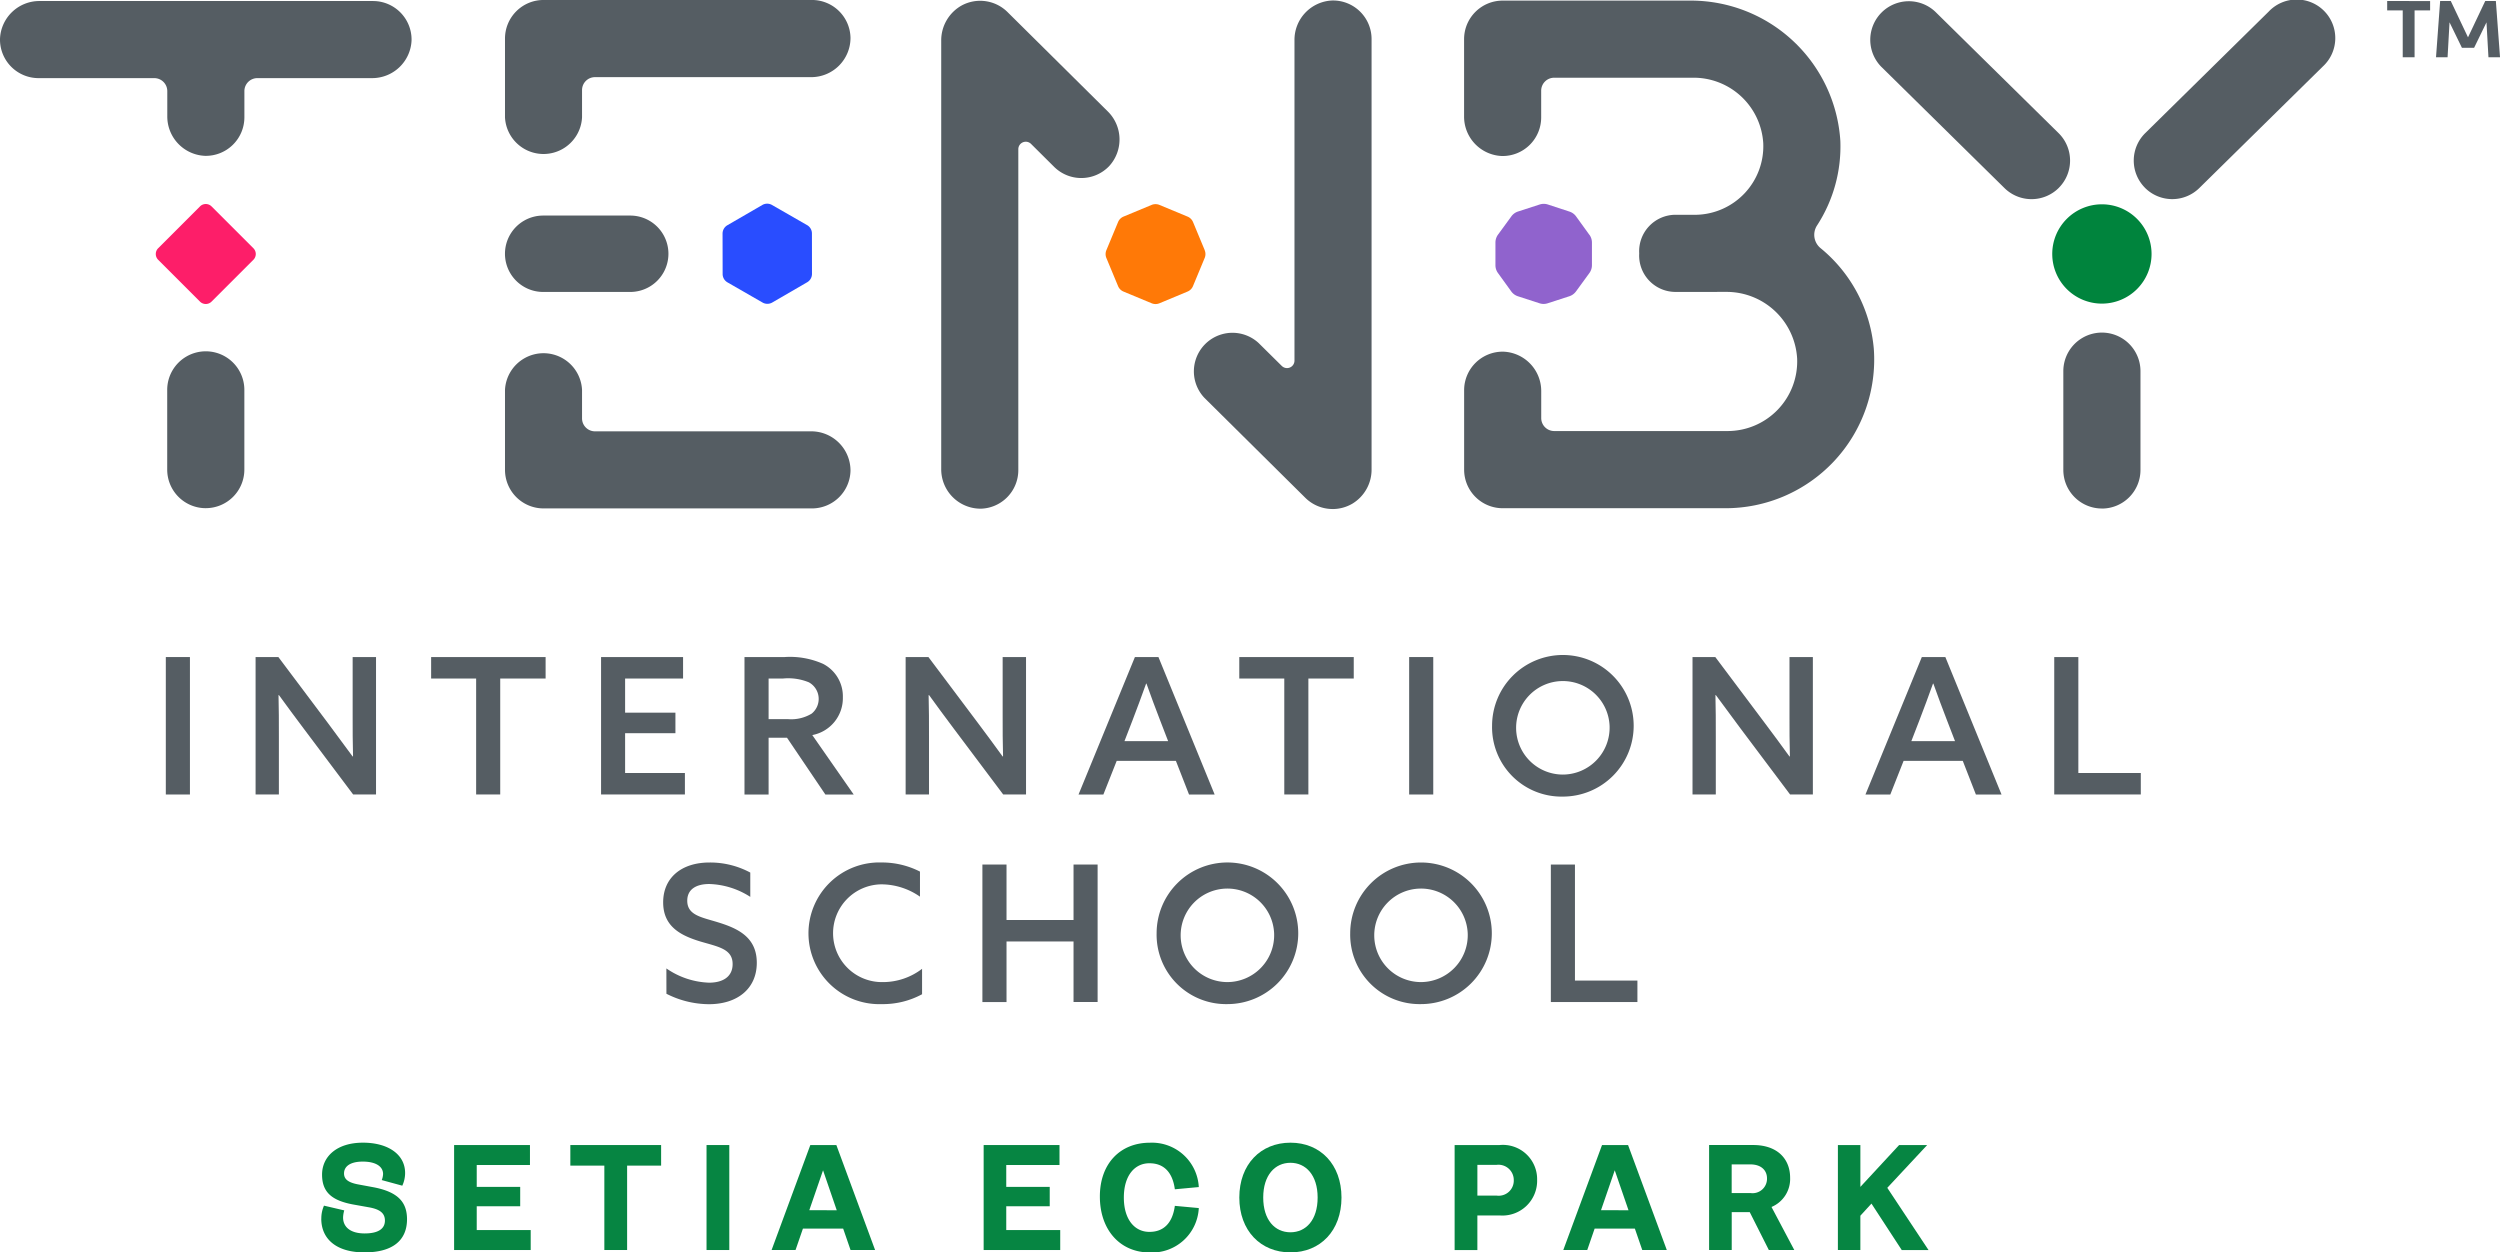<svg xmlns="http://www.w3.org/2000/svg" xmlns:xlink="http://www.w3.org/1999/xlink" width="213.88" height="107.144" viewBox="0 0 213.88 107.144">
  <defs>
    <clipPath id="clip-path">
      <rect id="Rectangle_216" data-name="Rectangle 216" width="213.88" height="107.144" fill="none"/>
    </clipPath>
  </defs>
  <g id="Group_591" data-name="Group 591" transform="translate(0 0)">
    <g id="Group_590" data-name="Group 590" transform="translate(0 0)" clip-path="url(#clip-path)">
      <path id="Path_324" data-name="Path 324" d="M156.44,16.051a3.3,3.3,0,0,1,.026-4.664L167.029.989a3.3,3.3,0,1,1,4.637,4.691L161.1,16.078a3.3,3.3,0,0,1-4.663-.027" transform="translate(27.059 0.006)" fill="#555d63"/>
      <path id="Path_325" data-name="Path 325" d="M152.439,16.051a3.3,3.3,0,0,0-.027-4.664L141.851.989a3.3,3.3,0,0,0-4.639,4.691l10.563,10.4a3.3,3.3,0,0,0,4.664-.027" transform="translate(23.708 0.006)" fill="#555d63"/>
      <path id="Path_326" data-name="Path 326" d="M71.823,43.506A3.369,3.369,0,0,1,68.587,40.1V3.491A3.419,3.419,0,0,1,70.372.44a3.324,3.324,0,0,1,3.884.579L82.814,9.5a3.372,3.372,0,0,1,.143,4.7,3.3,3.3,0,0,1-4.707.067L76.27,12.3a.638.638,0,0,0-1.087.453V40.21a3.3,3.3,0,0,1-3.36,3.3" transform="translate(11.936 0.01)" fill="#555d63"/>
      <path id="Path_327" data-name="Path 327" d="M98.88,43.542a3.325,3.325,0,0,1-2.336-.96l-8.636-8.555a3.3,3.3,0,0,1,4.642-4.686L94.53,31.3a.638.638,0,0,0,1.087-.453V3.443A3.37,3.37,0,0,1,98.854.036a3.3,3.3,0,0,1,3.359,3.3v36.79a3.4,3.4,0,0,1-1.645,2.959,3.344,3.344,0,0,1-1.688.459" transform="translate(15.128 0.006)" fill="#555d63"/>
      <path id="Path_328" data-name="Path 328" d="M31.912.075H3.408A3.37,3.37,0,0,0,0,3.312,3.3,3.3,0,0,0,3.3,6.671h9.9a1.113,1.113,0,0,1,1.112,1.112V9.913a3.37,3.37,0,0,0,3.237,3.407,3.3,3.3,0,0,0,3.359-3.3V7.782a1.114,1.114,0,0,1,1.113-1.112H31.8A3.371,3.371,0,0,0,35.21,3.435a3.3,3.3,0,0,0-3.3-3.36" transform="translate(0 0.013)" fill="#555d63"/>
      <path id="Path_329" data-name="Path 329" d="M15.484,39.02a3.3,3.3,0,0,1-3.3-3.3V28.9a3.3,3.3,0,0,1,6.6,0v6.818a3.3,3.3,0,0,1-3.3,3.3" transform="translate(2.121 4.456)" fill="#555d63"/>
      <path id="Path_330" data-name="Path 330" d="M158.045,19.134a4.248,4.248,0,1,1-4.248-4.246,4.248,4.248,0,0,1,4.248,4.246" transform="translate(26.025 2.591)" fill="#00843d"/>
      <path id="Path_331" data-name="Path 331" d="M89.046,18.817l-1-2.406a.872.872,0,0,0-.47-.47l-2.407-1a.88.88,0,0,0-.664,0l-2.406,1a.866.866,0,0,0-.468.47l-1,2.406a.869.869,0,0,0,0,.664l1,2.406a.865.865,0,0,0,.47.47l2.406,1a.869.869,0,0,0,.664,0l2.4-1a.867.867,0,0,0,.471-.47l1-2.407a.866.866,0,0,0,0-.663" transform="translate(14.021 2.589)" fill="#ff7907"/>
      <path id="Path_332" data-name="Path 332" d="M59.883,16.676l-3-1.723a.828.828,0,0,0-.827,0l-2.99,1.733a.83.83,0,0,0-.413.717l.007,3.456a.823.823,0,0,0,.414.715l3,1.725a.83.83,0,0,0,.828,0l2.99-1.734a.827.827,0,0,0,.412-.716L60.3,17.391a.824.824,0,0,0-.414-.715" transform="translate(9.163 2.583)" fill="#294dff"/>
      <path id="Path_333" data-name="Path 333" d="M15.138,15.069l-3.583,3.583a.7.7,0,0,0,0,.984l3.583,3.583a.7.7,0,0,0,.983,0l3.584-3.583a.7.7,0,0,0,0-.984l-3.584-3.583a.7.7,0,0,0-.983,0" transform="translate(1.975 2.587)" fill="#fd1e69"/>
      <path id="Path_334" data-name="Path 334" d="M117.014,17.506l-1.139-1.576a1.124,1.124,0,0,0-.568-.414l-1.848-.606a1.138,1.138,0,0,0-.7,0l-1.85.6a1.137,1.137,0,0,0-.569.411l-1.147,1.57a1.145,1.145,0,0,0-.218.668l0,1.944a1.128,1.128,0,0,0,.215.668l1.139,1.577a1.128,1.128,0,0,0,.568.413l1.848.6a1.122,1.122,0,0,0,.7,0l1.85-.6a1.146,1.146,0,0,0,.569-.411l1.146-1.572a1.132,1.132,0,0,0,.22-.667l0-1.944a1.134,1.134,0,0,0-.216-.668" transform="translate(18.963 2.585)" fill="#9063cd"/>
      <path id="Path_335" data-name="Path 335" d="M129.089,24.964a6.049,6.049,0,0,1,6.094,5.723,5.959,5.959,0,0,1-5.949,6.182H114.4a1.112,1.112,0,0,1-1.112-1.112V33.485a3.37,3.37,0,0,0-3.237-3.407,3.3,3.3,0,0,0-3.359,3.3v6.793a3.3,3.3,0,0,0,3.3,3.3h18.978a12.717,12.717,0,0,0,12.772-13.629,12.536,12.536,0,0,0-4.554-8.619,1.471,1.471,0,0,1-.3-1.948,12.406,12.406,0,0,0,1.99-7.233A12.82,12.82,0,0,0,126.166.044H109.988a3.3,3.3,0,0,0-3.3,3.3V9.932a3.37,3.37,0,0,0,3.236,3.407,3.3,3.3,0,0,0,3.36-3.3V7.753A1.112,1.112,0,0,1,114.4,6.641h11.868a5.968,5.968,0,0,1,6.015,5.6,5.871,5.871,0,0,1-5.706,6.126h-1.769a3.117,3.117,0,0,0-3.137,3.3v0a3.112,3.112,0,0,0,3.133,3.3Z" transform="translate(18.567 0.008)" fill="#555d63"/>
      <path id="Path_336" data-name="Path 336" d="M153.656,39.286a3.3,3.3,0,0,1-3.3-3.3V27.536a3.3,3.3,0,0,1,6.6,0V35.99a3.3,3.3,0,0,1-3.3,3.3" transform="translate(26.166 4.218)" fill="#555d63"/>
      <path id="Path_337" data-name="Path 337" d="M62.984,32.446H44.5a1.109,1.109,0,0,1-1.109-1.109V28.9a3.3,3.3,0,0,0-6.592,0v6.779c0,.021,0,.041,0,.061a3.3,3.3,0,0,0,3.3,3.3H63.058a3.3,3.3,0,0,0,3.3-3.233,3.361,3.361,0,0,0-3.373-3.362" transform="translate(6.404 4.456)" fill="#555d63"/>
      <path id="Path_338" data-name="Path 338" d="M62.984,6.6H44.5a1.109,1.109,0,0,0-1.109,1.109v2.328a3.3,3.3,0,0,1-6.592,0V3.359c0-.02,0-.041,0-.061a3.3,3.3,0,0,1,3.3-3.3H63.058a3.3,3.3,0,0,1,3.3,3.233A3.361,3.361,0,0,1,62.984,6.6" transform="translate(6.404 0)" fill="#555d63"/>
      <path id="Path_339" data-name="Path 339" d="M47.514,22.243H40.065a3.267,3.267,0,0,1,0-6.535h7.449a3.267,3.267,0,0,1,0,6.535" transform="translate(6.404 2.734)" fill="#555d63"/>
      <path id="Path_340" data-name="Path 340" d="M173.956.075v.8h1.33V4.886H176.3V.876h1.329v-.8Z" transform="translate(30.272 0.013)" fill="#555d63"/>
      <path id="Path_341" data-name="Path 341" d="M181.724.075l-1.473,3.106L178.778.075h-.911l-.353,4.811h.989l.167-2.99,1.061,2.181h1.041L181.832,1.9,182,4.886h.99L182.634.075Z" transform="translate(30.892 0.013)" fill="#555d63"/>
      <rect id="Rectangle_213" data-name="Rectangle 213" width="2.063" height="11.759" transform="translate(14.186 56.212)" fill="#555d63"/>
      <path id="Path_342" data-name="Path 342" d="M18.625,59.638V47.879h1.949l4.255,5.669c.73.973,1.412,1.9,2.1,2.841l.033-.015c-.033-1.1-.033-2.307-.033-3.557V47.879h2V59.638H26.973L22.718,53.97c-.733-.974-1.415-1.9-2.1-2.842l-.031.016c.031,1.106.031,2.306.031,3.556v4.938Z" transform="translate(3.241 8.332)" fill="#555d63"/>
      <path id="Path_343" data-name="Path 343" d="M35.267,49.715h-3.85V47.88h9.794v1.835H37.328v9.923H35.267Z" transform="translate(5.467 8.332)" fill="#555d63"/>
      <path id="Path_344" data-name="Path 344" d="M43.8,47.88h7.016v1.835H45.857v2.922h4.305v1.755H45.857V57.8h5.116v1.836H43.8Z" transform="translate(7.622 8.332)" fill="#555d63"/>
      <path id="Path_345" data-name="Path 345" d="M54.251,47.88h3.428a6.961,6.961,0,0,1,3.3.585,3.119,3.119,0,0,1,1.688,2.858,3.213,3.213,0,0,1-2.615,3.232l3.541,5.084H61.17l-3.28-4.855H56.314v4.855H54.251Zm3.7,5.31A3.378,3.378,0,0,0,60,52.719a1.619,1.619,0,0,0-.244-2.679,4.667,4.667,0,0,0-2.194-.325H56.314V53.19Z" transform="translate(9.441 8.332)" fill="#555d63"/>
      <path id="Path_346" data-name="Path 346" d="M65.994,59.638V47.879h1.949L72.2,53.548c.73.973,1.414,1.9,2.094,2.841l.034-.015c-.034-1.1-.034-2.307-.034-3.557V47.879h2V59.638H74.342L70.087,53.97c-.73-.974-1.414-1.9-2.094-2.842l-.033.016c.033,1.106.033,2.306.033,3.556v4.938Z" transform="translate(11.485 8.332)" fill="#555d63"/>
      <path id="Path_347" data-name="Path 347" d="M90.238,59.639H88.046l-1.122-2.875H81.858L80.72,59.639H78.594L83.417,47.88H85.43Zm-7.715-4.565h3.736l-.682-1.769c-.406-1.057-.8-2.1-1.169-3.151h-.033c-.39,1.088-.763,2.094-1.168,3.151Z" transform="translate(13.677 8.332)" fill="#555d63"/>
      <path id="Path_348" data-name="Path 348" d="M94.157,49.715h-3.85V47.88H100.1v1.835H96.218v9.923H94.157Z" transform="translate(15.716 8.332)" fill="#555d63"/>
      <rect id="Rectangle_214" data-name="Rectangle 214" width="2.062" height="11.759" transform="translate(120.556 56.212)" fill="#555d63"/>
      <path id="Path_349" data-name="Path 349" d="M108.729,53.786a6.057,6.057,0,1,1,6.058,6.058,5.938,5.938,0,0,1-6.058-6.058m10.053,0a4,4,0,1,0-4,4.174,4.014,4.014,0,0,0,4-4.174" transform="translate(18.921 8.306)" fill="#555d63"/>
      <path id="Path_350" data-name="Path 350" d="M123.335,59.638V47.879h1.949l4.253,5.669c.733.973,1.415,1.9,2.094,2.841l.035-.015c-.035-1.1-.035-2.307-.035-3.557V47.879h2V59.638h-1.949l-4.255-5.668c-.73-.974-1.414-1.9-2.1-2.842l-.031.016c.031,1.106.031,2.306.031,3.556v4.938Z" transform="translate(21.463 8.332)" fill="#555d63"/>
      <path id="Path_351" data-name="Path 351" d="M147.578,59.639h-2.193l-1.121-2.875H139.2l-1.136,2.875h-2.126l4.822-11.759h2.013Zm-7.715-4.565H143.6l-.682-1.769c-.406-1.057-.8-2.1-1.17-3.151h-.033c-.389,1.088-.762,2.094-1.168,3.151Z" transform="translate(23.656 8.332)" fill="#555d63"/>
      <path id="Path_352" data-name="Path 352" d="M149.695,47.88h2.062V57.8H157.1v1.836h-7.406Z" transform="translate(26.05 8.332)" fill="#555d63"/>
      <path id="Path_353" data-name="Path 353" d="M48.6,71.913a6.808,6.808,0,0,0,3.654,1.219c1.169,0,2.013-.5,2.013-1.592,0-1.3-1.233-1.478-2.76-1.931-1.64-.5-3.182-1.253-3.182-3.347,0-2.127,1.59-3.411,3.961-3.411a7.264,7.264,0,0,1,3.492.861v2.079a6.853,6.853,0,0,0-3.507-1.1c-1.1,0-1.885.438-1.885,1.429,0,1.252,1.236,1.414,2.649,1.853,1.738.535,3.3,1.3,3.3,3.459,0,2.21-1.658,3.541-4.094,3.541a8.073,8.073,0,0,1-3.637-.893Z" transform="translate(8.41 10.938)" fill="#555d63"/>
      <path id="Path_354" data-name="Path 354" d="M68.634,74.122a7.014,7.014,0,0,1-3.442.845,6.062,6.062,0,1,1-.018-12.117,7.143,7.143,0,0,1,3.281.78v2.144a5.817,5.817,0,0,0-3.281-1.054,4.182,4.182,0,1,0,.115,8.363,5.506,5.506,0,0,0,3.345-1.136Z" transform="translate(10.251 10.937)" fill="#555d63"/>
      <path id="Path_355" data-name="Path 355" d="M79.385,63v4.742H73.652V63H71.588V74.762h2.064V69.581h5.733v5.181h2.06V63Z" transform="translate(12.458 10.964)" fill="#555d63"/>
      <path id="Path_356" data-name="Path 356" d="M84.284,68.908a6.058,6.058,0,1,1,6.058,6.058,5.938,5.938,0,0,1-6.058-6.058m10.053,0a4,4,0,1,0-4,4.174,4.013,4.013,0,0,0,4-4.174" transform="translate(14.667 10.937)" fill="#555d63"/>
      <path id="Path_357" data-name="Path 357" d="M98.391,68.908a6.057,6.057,0,1,1,6.058,6.058,5.937,5.937,0,0,1-6.058-6.058m10.053,0a4,4,0,1,0-4,4.174,4.015,4.015,0,0,0,4-4.174" transform="translate(17.122 10.937)" fill="#555d63"/>
      <path id="Path_358" data-name="Path 358" d="M113.011,63V74.762h7.406V72.926h-5.344V63Z" transform="translate(19.667 10.964)" fill="#555d63"/>
      <path id="Path_359" data-name="Path 359" d="M23.415,89.769a2.711,2.711,0,0,1,.228-1.113l1.733.405a2.44,2.44,0,0,0-.1.607c0,.809.62,1.365,1.847,1.365,1.151,0,1.733-.392,1.733-1.1,0-.633-.43-.974-1.391-1.139l-1.341-.24C24.3,88.213,23.478,87.492,23.478,86c0-1.518,1.227-2.732,3.5-2.732,2.138,0,3.605,1,3.605,2.593a2.589,2.589,0,0,1-.241,1.087l-1.758-.48a1.571,1.571,0,0,0,.114-.519c0-.633-.608-1.062-1.734-1.062s-1.606.443-1.606,1.012c0,.48.329.771,1.189.936l1.3.241c2.175.405,2.883,1.316,2.9,2.707.013,1.871-1.264,2.872-3.643,2.872s-3.693-1.127-3.693-2.885" transform="translate(4.075 14.49)" fill="#068542"/>
      <path id="Path_360" data-name="Path 360" d="M33.091,83.44H39.58v1.708H35.026v1.871h3.719v1.658H35.026v2.036h4.617v1.708H33.091Z" transform="translate(5.759 14.521)" fill="#068542"/>
      <path id="Path_361" data-name="Path 361" d="M44.47,85.2H41.561V83.44h7.766V85.2H46.418V92.42H44.47Z" transform="translate(7.233 14.521)" fill="#068542"/>
      <rect id="Rectangle_215" data-name="Rectangle 215" width="1.948" height="8.981" transform="translate(60.445 97.961)" fill="#068542"/>
      <path id="Path_362" data-name="Path 362" d="M59.54,83.44h2.227l3.314,8.98h-2.1l-.633-1.834h-3.44l-.633,1.834H56.227ZM61.8,89.018,60.628,85.6l-1.176,3.415Z" transform="translate(9.785 14.521)" fill="#068542"/>
      <path id="Path_363" data-name="Path 363" d="M71.679,83.44h6.489v1.708H73.613v1.871h3.719v1.658H73.613v2.036h4.617v1.708H71.679Z" transform="translate(12.474 14.521)" fill="#068542"/>
      <path id="Path_364" data-name="Path 364" d="M80.148,87.872c0-2.834,1.759-4.6,4.276-4.6a4.01,4.01,0,0,1,4.187,3.794l-2.049.19c-.2-1.505-.986-2.226-2.163-2.226-1.24-.013-2.2,1.012-2.2,2.934s.962,2.948,2.2,2.935c1.176,0,1.959-.721,2.163-2.226l2.049.189a4,4,0,0,1-4.187,3.8c-2.566,0-4.276-1.949-4.276-4.782" transform="translate(13.948 14.49)" fill="#068542"/>
      <path id="Path_365" data-name="Path 365" d="M90.31,87.961c0-2.834,1.821-4.693,4.377-4.693s4.364,1.858,4.364,4.693-1.809,4.693-4.364,4.693-4.377-1.86-4.377-4.693m6.7,0c0-1.923-1.012-2.973-2.327-2.973s-2.328,1.05-2.328,2.973,1,2.973,2.328,2.973,2.327-1.05,2.327-2.973" transform="translate(15.716 14.491)" fill="#068542"/>
      <path id="Path_366" data-name="Path 366" d="M106,83.44h3.846a2.93,2.93,0,0,1,3.212,2.973,2.973,2.973,0,0,1-3.212,3.049h-1.9v2.96H106Zm3.605,4.326a1.29,1.29,0,0,0,1.455-1.316,1.307,1.307,0,0,0-1.468-1.315h-1.645v2.631Z" transform="translate(18.446 14.521)" fill="#068542"/>
      <path id="Path_367" data-name="Path 367" d="M117.232,83.44h2.227l3.314,8.98h-2.1l-.633-1.834H116.6l-.633,1.834h-2.049Zm2.265,5.578L118.32,85.6l-1.176,3.415Z" transform="translate(19.825 14.521)" fill="#068542"/>
      <path id="Path_368" data-name="Path 368" d="M128.021,89.182h-1.543V92.42h-1.935V83.439h3.769c2.062,0,3.163,1.176,3.163,2.808a2.6,2.6,0,0,1-1.594,2.492l1.949,3.681h-2.177Zm.076-1.632a1.235,1.235,0,0,0,1.4-1.253c0-.721-.531-1.2-1.417-1.2h-1.606V87.55Z" transform="translate(21.674 14.52)" fill="#068542"/>
      <path id="Path_369" data-name="Path 369" d="M133.929,83.44h1.923v3.58l3.314-3.58h2.4L138.154,87.1l3.529,5.325h-2.291L136.8,88.449l-.949,1.037v2.935h-1.923Z" transform="translate(23.307 14.521)" fill="#068542"/>
    </g>
  </g>
</svg>
